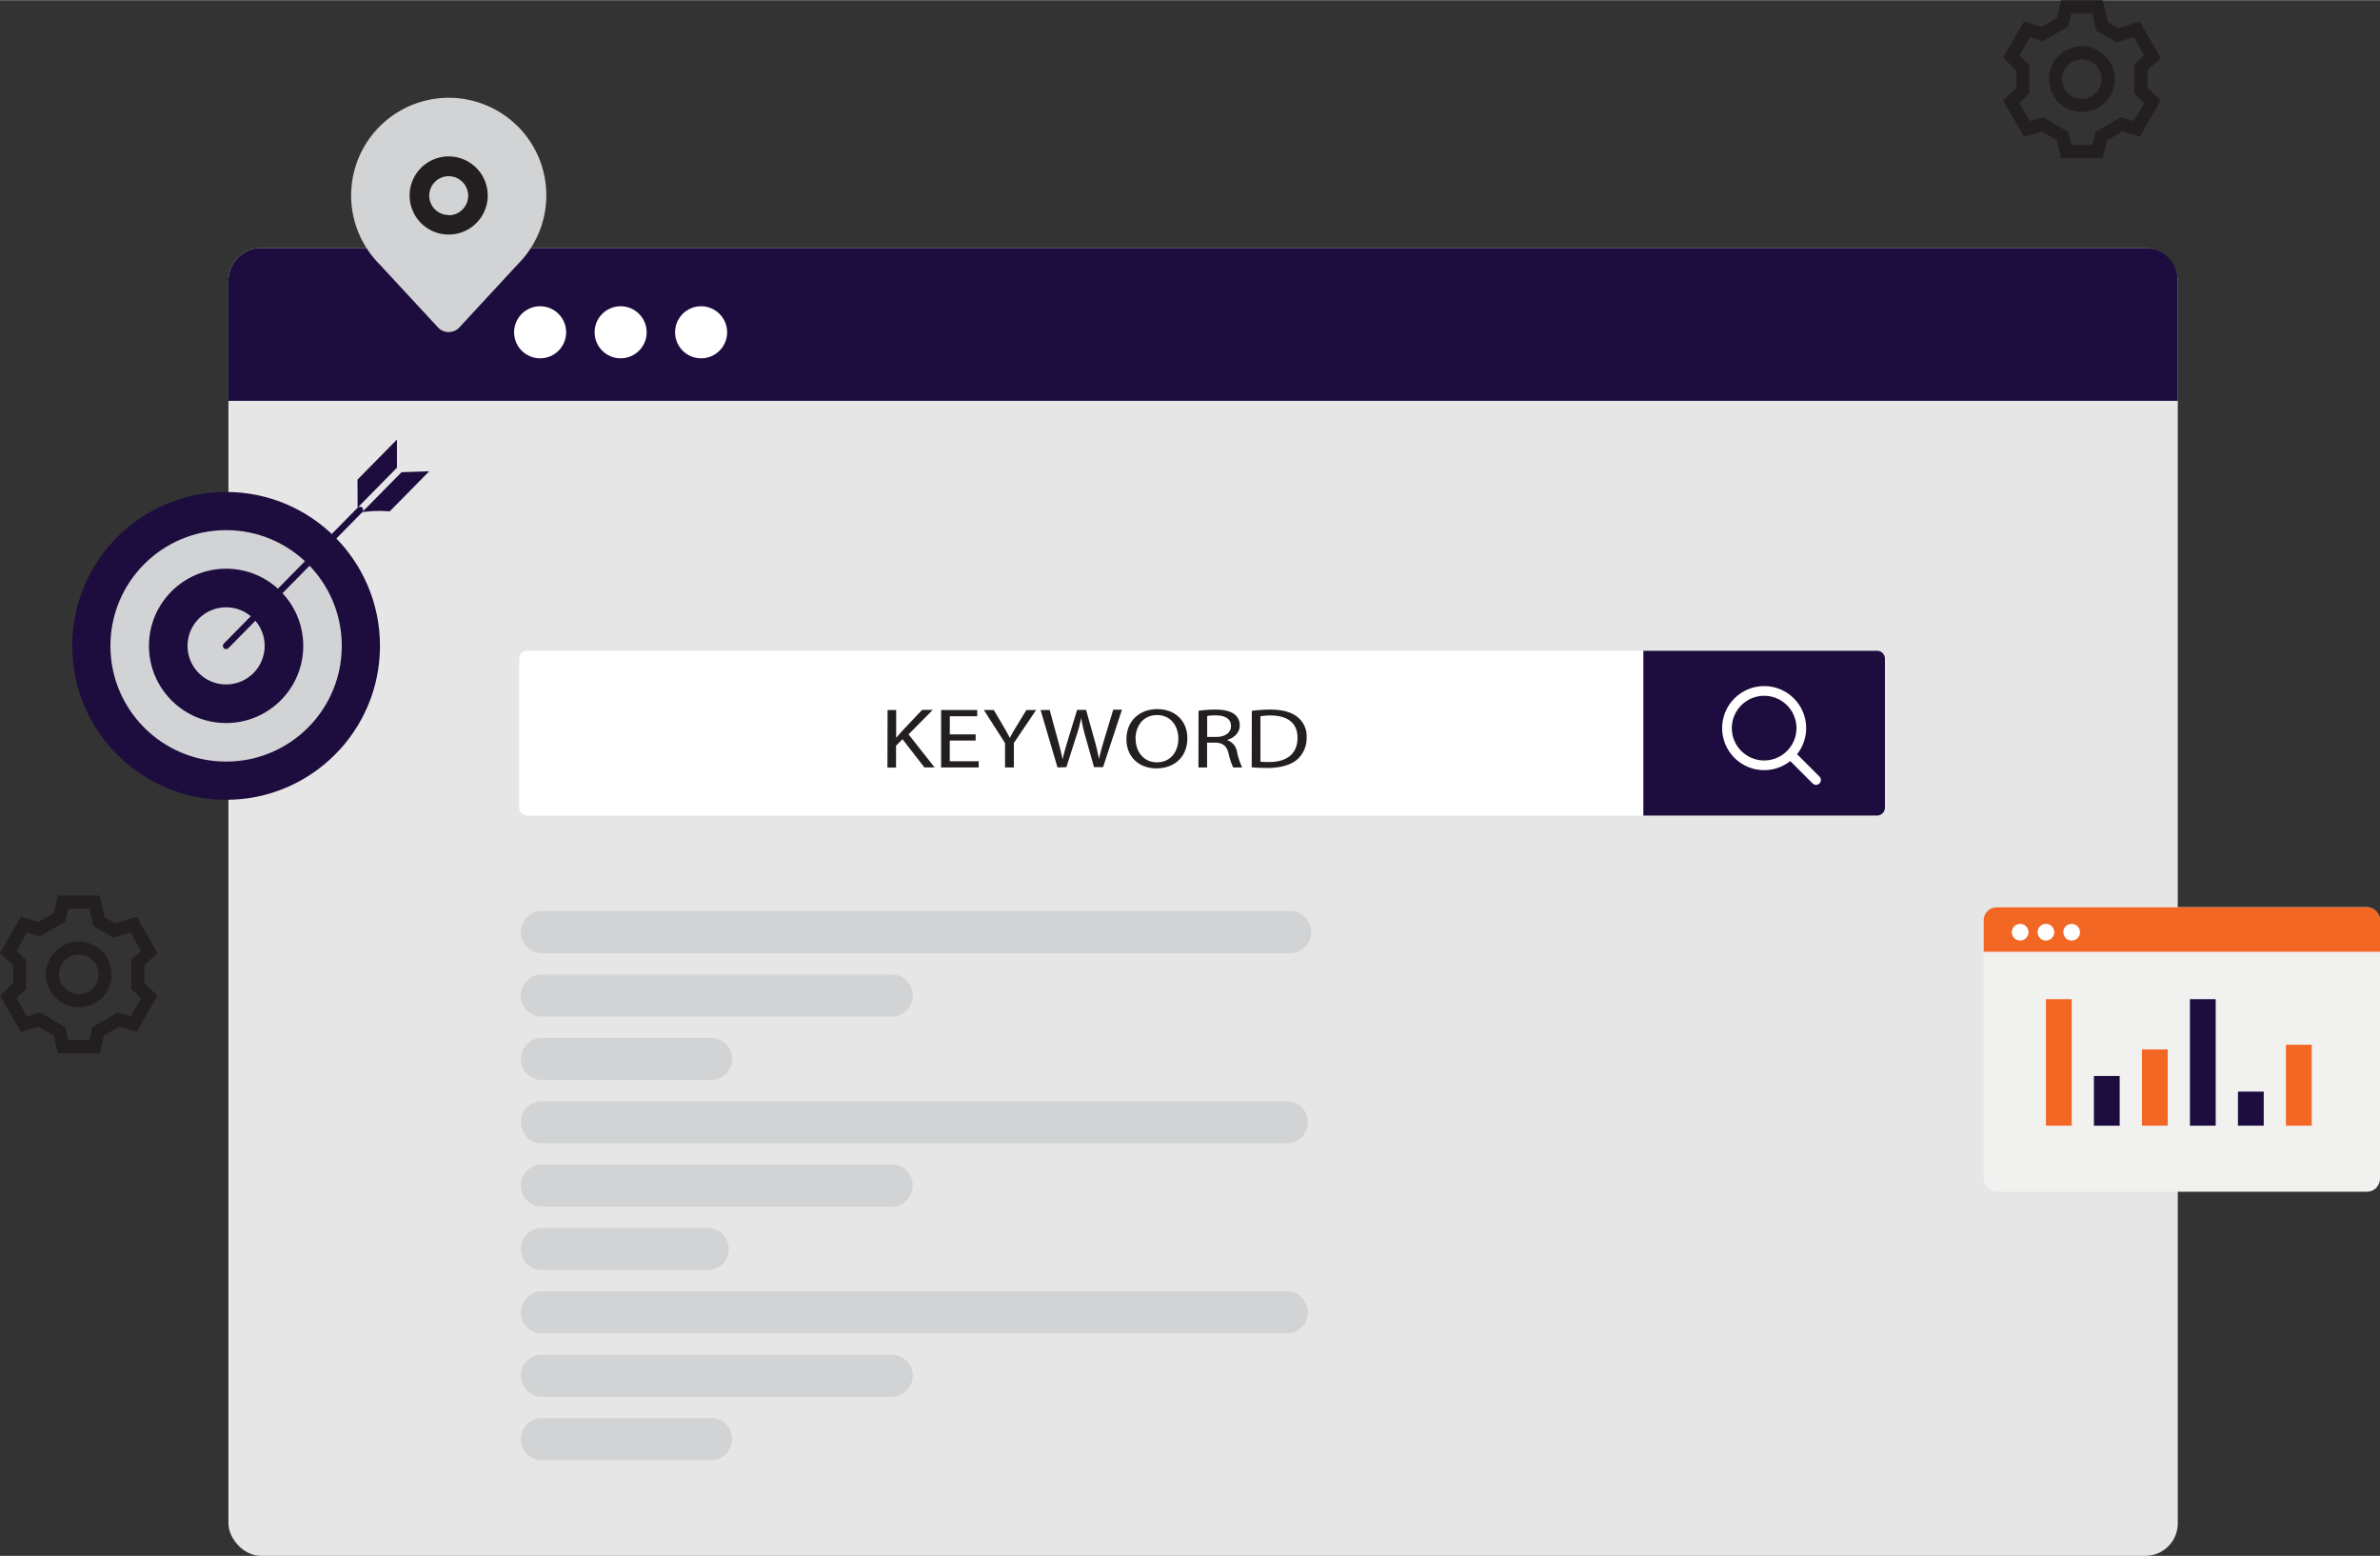 <svg id="Layer_1" data-name="Layer 1" xmlns="http://www.w3.org/2000/svg" width="10.22in" height="6.68in" viewBox="0 0 736.09 481">
  <rect x="0" y="0" width="736.09" height="481" fill="#333333" stroke="none"/>
  <defs>
    <style>
      .cls-1 {
        fill: #e6e6e6;
      }

      .cls-2 {
        fill: #1d0d3e;
      }

      .cls-3 {
        fill: #fff;
      }

      .cls-4 {
        fill: #d2d3d4;
      }

      .cls-5 {
        fill: #231f20;
      }

      .cls-6, .cls-9 {
        fill: none;
        stroke-linecap: round;
        stroke-miterlimit: 10;
      }

      .cls-6 {
        stroke: #1d0d3e;
        stroke-width: 2px;
      }

      .cls-7 {
        fill: #f1f1f0;
      }

      .cls-8 {
        fill: #f26724;
      }

      .cls-9 {
        stroke: #fff;
        stroke-width: 3px;
      }
    </style>
  </defs>
  <rect class="cls-1" x="70.65" y="76.62" width="602.9" height="404.38" rx="10.06"/>
  <path class="cls-2" d="M673.55,86.68a10.09,10.09,0,0,0-10.06-10.06H80.71A10.09,10.09,0,0,0,70.65,86.68v37.2h602.9Z"/>
  <circle class="cls-3" cx="167.05" cy="102.68" r="8.05"/>
  <circle class="cls-3" cx="191.95" cy="102.68" r="8.05"/>
  <circle class="cls-3" cx="216.84" cy="102.68" r="8.05"/>
  <path class="cls-4" d="M398.49,294.66a6.52,6.52,0,1,0,0-13H167.09a6.52,6.52,0,0,0,0,13Z"/>
  <path class="cls-4" d="M219.4,333.85a6.52,6.52,0,1,0,0-13H167.09a6.52,6.52,0,0,0,0,13Z"/>
  <path class="cls-4" d="M276.28,314.25a6.52,6.52,0,0,0,0-13H167.09a6.52,6.52,0,0,0,0,13Z"/>
  <path class="cls-4" d="M398.49,353.44a6.52,6.52,0,0,0,0-13H167.09a6.52,6.52,0,0,0,0,13Z"/>
  <path class="cls-4" d="M219.4,392.63a6.52,6.52,0,0,0,0-13H167.09a6.52,6.52,0,0,0,0,13Z"/>
  <path class="cls-4" d="M276.28,373a6.52,6.52,0,0,0,0-13H167.09a6.52,6.52,0,0,0,0,13Z"/>
  <path class="cls-4" d="M398.49,412.22a6.52,6.52,0,0,0,0-13H167.09a6.52,6.52,0,0,0,0,13Z"/>
  <path class="cls-4" d="M219.4,451.4a6.52,6.52,0,1,0,0-13H167.09a6.52,6.52,0,0,0,0,13Z"/>
  <path class="cls-4" d="M276.28,431.81a6.52,6.52,0,0,0,0-13H167.09a6.52,6.52,0,0,0,0,13Z"/>
  <rect class="cls-3" x="160.58" y="201.15" width="422.4" height="50.97" rx="2.39"/>
  <path class="cls-2" d="M508.26,201.15h72.33a2.45,2.45,0,0,1,2.39,2.38v46.2a2.45,2.45,0,0,1-2.39,2.38H508.26Z"/>
  <g>
    <path class="cls-5" d="M274.51,219.47h2.66V228h.09c.55-.69,1.1-1.32,1.62-1.9l6.31-6.67h3.3L281,227l8.05,10.22h-3.16l-6.76-8.72-2,2v6.77h-2.66Z"/>
    <path class="cls-5" d="M301.75,228.91h-8v6.4h8.94v1.92H291.07V219.47h11.17v1.93h-8.48V227h8Z"/>
    <path class="cls-5" d="M310.84,237.23V229.7l-6.55-10.23h3.06l2.91,4.9c.77,1.35,1.41,2.43,2.05,3.67h.06c.55-1.16,1.29-2.32,2.08-3.67l3-4.9h3l-6.88,10.2v7.56Z"/>
    <path class="cls-5" d="M327.07,237.23l-5.24-17.76h2.82l2.45,9c.61,2.21,1.16,4.43,1.53,6.14h.06c.34-1.77,1-3.87,1.68-6.17l2.76-9h2.78l2.51,9a56.75,56.75,0,0,1,1.44,6.08h.06c.43-1.95,1-3.92,1.66-6.14l2.72-9H347l-5.85,17.76h-2.79l-2.6-9.24a46.61,46.61,0,0,1-1.34-5.8h-.07a42.6,42.6,0,0,1-1.59,5.8l-2.94,9.24Z"/>
    <path class="cls-5" d="M367.23,228.17c0,6.09-4.31,9.35-9.58,9.35-5.48,0-9.27-3.66-9.27-9,0-5.64,4-9.33,9.55-9.33S367.23,222.87,367.23,228.17Zm-16,.26c0,3.82,2.39,7.22,6.61,7.22s6.61-3.34,6.61-7.37c0-3.56-2.14-7.25-6.58-7.25S351.19,224.56,351.19,228.43Z"/>
    <path class="cls-5" d="M370.69,219.71a36.06,36.06,0,0,1,5.11-.37c2.85,0,4.72.48,6,1.45a4.25,4.25,0,0,1,1.63,3.4c0,2.32-1.72,3.87-3.86,4.51v.08a4.58,4.58,0,0,1,3,3.58,24.73,24.73,0,0,0,1.59,4.87h-2.75A19.29,19.29,0,0,1,380,233c-.61-2.45-1.75-3.37-4.16-3.45h-2.51v7.69h-2.67Zm2.67,8.09h2.72c2.85,0,4.65-1.34,4.65-3.37,0-2.29-1.93-3.3-4.74-3.3a12.89,12.89,0,0,0-2.63.19Z"/>
    <path class="cls-5" d="M387.16,219.74a39.33,39.33,0,0,1,5.67-.4c3.82,0,6.55.79,8.35,2.22a7.55,7.55,0,0,1,2.94,6.37,8.81,8.81,0,0,1-3,6.91c-2,1.66-5.14,2.55-9.15,2.55-1.93,0-3.49-.08-4.84-.21Zm2.67,15.7a25.17,25.17,0,0,0,2.69.11c5.72,0,8.78-2.74,8.78-7.54,0-4.19-2.72-6.85-8.35-6.85a17.53,17.53,0,0,0-3.12.24Z"/>
  </g>
  <path class="cls-5" d="M44.64,298.47l4.09-3.86-6.46-11.19-6.66,2-3.19-1.84-1.59-6.76H17.91l-1.3,5.46L11.84,285l-5.38-1.61L0,294.61l4.09,3.86V304L0,307.82,6.46,319l5.38-1.62,4.77,2.75,1.3,5.47H30.83l1.29-5.47,4.77-2.75L42.27,319l6.46-11.2L44.64,304Zm-1,10.11-3.25,5.62-4-1.2-7.82,4.51-.95,4H21.12l-.95-4L12.35,313l-4,1.2-3.25-5.62,3-2.85v-9l-3-2.85,3.25-5.62,4,1.19,7.82-4.5.95-4.05h6.49l1.26,5.35,6.23,3.59,5.25-1.58,3.25,5.62-3,2.85v9ZM24.36,291.05a10.17,10.17,0,1,0,10.17,10.17A10.18,10.18,0,0,0,24.36,291.05Zm0,16.27a6.1,6.1,0,1,1,6.1-6.1A6.11,6.11,0,0,1,24.36,307.32Z"/>
  <path class="cls-5" d="M664.17,21.65l4.09-3.85L661.8,6.6l-6.66,2L652,6.77,650.36,0H637.44l-1.29,5.47-4.77,2.75L626,6.6l-6.47,11.2,4.09,3.85v5.51L619.53,31,626,42.2l5.38-1.61,4.77,2.75,1.29,5.47h12.92l1.29-5.47,4.77-2.75,5.38,1.61L668.26,31l-4.09-3.86Zm-1,10.11-3.24,5.62-4-1.19-7.81,4.5-1,4.05h-6.48l-1-4.05-7.81-4.5-4,1.19-3.25-5.62,3-2.85v-9l-3-2.85,3.25-5.62,4,1.2,7.81-4.51,1-4h6.48l1.26,5.34L654.63,13l5.26-1.58L663.13,17l-3,2.85v9ZM643.9,14.24A10.17,10.17,0,1,0,654.06,24.4,10.18,10.18,0,0,0,643.9,14.24Zm0,16.26a6.1,6.1,0,1,1,6.1-6.1A6.1,6.1,0,0,1,643.9,30.5Z"/>
  <g>
    <circle class="cls-2" cx="69.93" cy="199.64" r="47.59"/>
    <circle class="cls-4" cx="69.93" cy="199.64" r="35.78"/>
    <circle class="cls-2" cx="69.93" cy="199.64" r="23.86"/>
    <circle class="cls-4" cx="69.93" cy="199.64" r="11.93"/>
  </g>
  <g>
    <line class="cls-6" x1="111.32" y1="157.62" x2="69.93" y2="199.64"/>
    <g>
      <polygon class="cls-2" points="110.53 148.27 110.57 148.74 110.6 156.91 122.77 144.55 122.77 135.84 110.53 148.27"/>
      <path class="cls-2" d="M132.75,145.66l-8.56.28L112,158.3a37.26,37.26,0,0,1,8.52-.24Z"/>
    </g>
  </g>
  <path class="cls-4" d="M160.12,39a30.19,30.19,0,0,0-42.74,42.65l18.11,19.56a4.53,4.53,0,0,0,6.55,0l18.08-19.54a30.17,30.17,0,0,0,0-42.69Z"/>
  <path class="cls-5" d="M138.76,48.3a12.08,12.08,0,1,0,12.09,12.08A12.1,12.1,0,0,0,138.76,48.3Zm0,18.12h0a6,6,0,0,1-6-6,6,6,0,0,1,6-6,6,6,0,0,1,0,12.08Z"/>
  <rect class="cls-7" x="613.5" y="280.44" width="122.59" height="87.98" rx="4.02"/>
  <path class="cls-8" d="M736.09,284.47a4,4,0,0,0-4-4H617.52a4,4,0,0,0-4,4v9.74H736.09Z"/>
  <circle class="cls-3" cx="624.8" cy="288.17" r="2.58"/>
  <circle class="cls-3" cx="632.77" cy="288.17" r="2.58"/>
  <circle class="cls-3" cx="640.73" cy="288.17" r="2.58"/>
  <rect class="cls-8" x="632.77" y="308.88" width="7.97" height="39.11"/>
  <rect class="cls-8" x="662.46" y="324.43" width="7.97" height="23.56"/>
  <rect class="cls-2" x="647.61" y="332.63" width="7.97" height="15.37"/>
  <rect class="cls-2" x="677.31" y="308.88" width="7.97" height="39.11"/>
  <rect class="cls-2" x="692.16" y="337.46" width="7.97" height="10.53"/>
  <rect class="cls-8" x="707" y="322.96" width="7.97" height="25.04"/>
  <g>
    <circle class="cls-9" cx="545.62" cy="225.07" r="11.5"/>
    <line class="cls-9" x1="554.02" y1="233.47" x2="561.67" y2="241.11"/>
  </g>
</svg>
